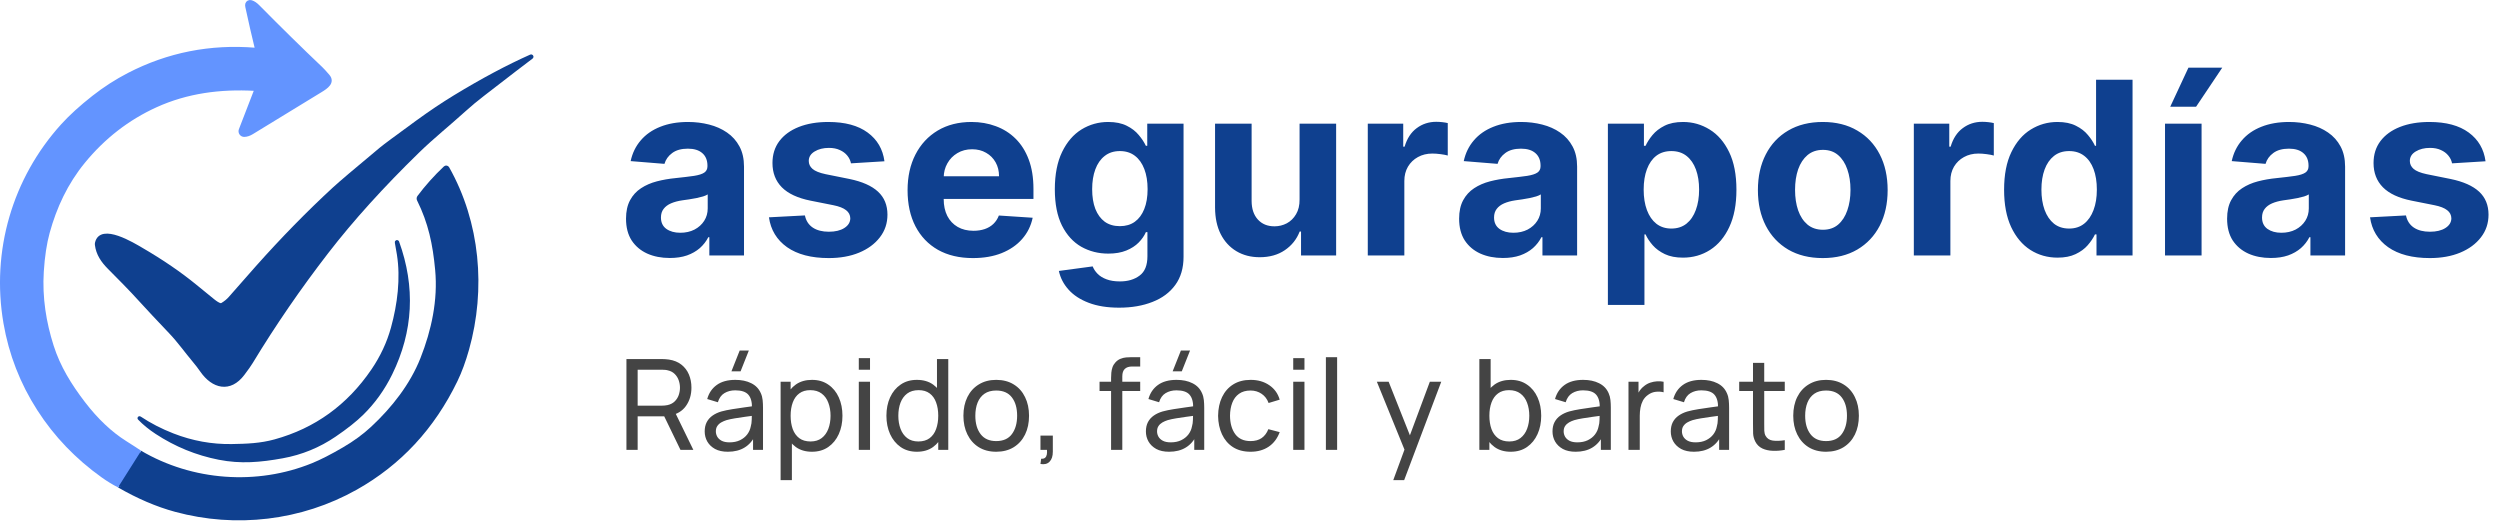 <svg width="318" height="67" viewBox="0 0 318 67" fill="none" xmlns="http://www.w3.org/2000/svg">
<g clip-path="url(#clip0_10515_1836)">
<path d="M85.196 32.816C84.127 32.816 83.173 32.63 82.337 32.259C81.5 31.881 80.838 31.324 80.35 30.589C79.87 29.847 79.63 28.923 79.63 27.817C79.63 26.885 79.801 26.103 80.143 25.47C80.484 24.837 80.95 24.328 81.54 23.942C82.129 23.556 82.799 23.265 83.548 23.069C84.305 22.872 85.098 22.734 85.927 22.654C86.903 22.552 87.688 22.457 88.285 22.37C88.882 22.276 89.315 22.137 89.584 21.955C89.853 21.773 89.988 21.504 89.988 21.148V21.082C89.988 20.391 89.77 19.856 89.333 19.478C88.904 19.099 88.292 18.91 87.499 18.91C86.663 18.91 85.997 19.096 85.502 19.467C85.007 19.831 84.68 20.289 84.52 20.842L80.219 20.493C80.437 19.474 80.867 18.594 81.507 17.851C82.147 17.102 82.973 16.527 83.985 16.127C85.003 15.719 86.182 15.515 87.521 15.515C88.453 15.515 89.344 15.625 90.195 15.843C91.054 16.061 91.814 16.4 92.477 16.858C93.146 17.317 93.674 17.906 94.059 18.626C94.445 19.339 94.638 20.194 94.638 21.191V32.499H90.228V30.174H90.097C89.828 30.698 89.468 31.16 89.017 31.561C88.565 31.953 88.023 32.263 87.39 32.488C86.757 32.707 86.026 32.816 85.196 32.816ZM86.528 29.607C87.212 29.607 87.816 29.472 88.34 29.203C88.864 28.927 89.275 28.555 89.573 28.09C89.871 27.624 90.021 27.096 90.021 26.507V24.728C89.875 24.822 89.675 24.91 89.421 24.99C89.173 25.062 88.893 25.132 88.58 25.197C88.267 25.255 87.954 25.31 87.641 25.361C87.328 25.405 87.045 25.445 86.79 25.481C86.244 25.561 85.767 25.688 85.36 25.863C84.952 26.038 84.636 26.274 84.41 26.573C84.185 26.863 84.072 27.227 84.072 27.664C84.072 28.297 84.301 28.781 84.76 29.116C85.225 29.443 85.815 29.607 86.528 29.607ZM112.502 20.515L108.245 20.777C108.172 20.413 108.016 20.085 107.776 19.794C107.536 19.496 107.219 19.259 106.826 19.085C106.441 18.903 105.978 18.812 105.44 18.812C104.72 18.812 104.112 18.965 103.617 19.27C103.122 19.569 102.875 19.969 102.875 20.471C102.875 20.871 103.035 21.209 103.355 21.486C103.675 21.763 104.225 21.985 105.003 22.152L108.038 22.763C109.668 23.098 110.883 23.636 111.683 24.378C112.484 25.121 112.884 26.096 112.884 27.304C112.884 28.402 112.56 29.367 111.913 30.196C111.272 31.026 110.392 31.674 109.271 32.139C108.158 32.598 106.874 32.827 105.418 32.827C103.199 32.827 101.431 32.365 100.113 31.441C98.804 30.509 98.036 29.243 97.81 27.642L102.384 27.402C102.522 28.079 102.857 28.595 103.388 28.952C103.919 29.301 104.599 29.476 105.429 29.476C106.244 29.476 106.899 29.32 107.394 29.006C107.896 28.686 108.15 28.275 108.158 27.773C108.15 27.351 107.972 27.006 107.623 26.736C107.274 26.46 106.735 26.248 106.008 26.103L103.104 25.525C101.467 25.197 100.248 24.63 99.448 23.822C98.654 23.014 98.258 21.985 98.258 20.733C98.258 19.656 98.549 18.728 99.131 17.95C99.72 17.171 100.546 16.571 101.609 16.149C102.678 15.727 103.93 15.515 105.363 15.515C107.481 15.515 109.147 15.963 110.363 16.858C111.585 17.753 112.298 18.972 112.502 20.515ZM123.76 32.827C122.035 32.827 120.551 32.477 119.307 31.779C118.069 31.073 117.116 30.076 116.447 28.788C115.777 27.493 115.443 25.961 115.443 24.193C115.443 22.468 115.777 20.955 116.447 19.652C117.116 18.35 118.058 17.335 119.274 16.607C120.496 15.879 121.93 15.515 123.574 15.515C124.68 15.515 125.71 15.694 126.663 16.05C127.624 16.4 128.461 16.927 129.174 17.633C129.894 18.339 130.454 19.227 130.855 20.296C131.255 21.359 131.455 22.603 131.455 24.029V25.306H117.298V22.425H127.078C127.078 21.755 126.933 21.162 126.641 20.646C126.35 20.129 125.947 19.725 125.43 19.434C124.92 19.136 124.327 18.986 123.651 18.986C122.945 18.986 122.319 19.15 121.773 19.478C121.235 19.798 120.813 20.231 120.507 20.777C120.201 21.315 120.045 21.915 120.038 22.578V25.317C120.038 26.147 120.191 26.863 120.496 27.467C120.809 28.071 121.249 28.537 121.817 28.865C122.385 29.192 123.058 29.356 123.836 29.356C124.353 29.356 124.826 29.283 125.255 29.138C125.684 28.992 126.052 28.773 126.358 28.483C126.663 28.191 126.896 27.835 127.056 27.413L131.357 27.697C131.138 28.73 130.691 29.632 130.014 30.404C129.345 31.168 128.479 31.764 127.416 32.194C126.361 32.616 125.142 32.827 123.76 32.827ZM142.35 39.136C140.844 39.136 139.552 38.928 138.475 38.513C137.405 38.106 136.554 37.549 135.921 36.843C135.288 36.138 134.877 35.345 134.688 34.464L138.988 33.886C139.119 34.22 139.326 34.533 139.61 34.824C139.894 35.115 140.269 35.348 140.735 35.523C141.207 35.705 141.782 35.796 142.459 35.796C143.471 35.796 144.304 35.548 144.959 35.053C145.621 34.566 145.952 33.747 145.952 32.598V29.53H145.755C145.552 29.996 145.246 30.436 144.839 30.851C144.431 31.266 143.907 31.604 143.267 31.866C142.626 32.128 141.862 32.259 140.974 32.259C139.716 32.259 138.57 31.968 137.536 31.386C136.51 30.797 135.692 29.898 135.081 28.69C134.477 27.475 134.174 25.939 134.174 24.084C134.174 22.185 134.484 20.598 135.102 19.325C135.721 18.051 136.543 17.098 137.569 16.465C138.603 15.832 139.734 15.515 140.964 15.515C141.902 15.515 142.688 15.676 143.321 15.996C143.954 16.309 144.464 16.702 144.85 17.175C145.243 17.64 145.544 18.099 145.755 18.55H145.93V15.734H150.547V32.663C150.547 34.089 150.198 35.283 149.499 36.243C148.801 37.204 147.833 37.924 146.596 38.404C145.366 38.892 143.951 39.136 142.35 39.136ZM142.448 28.767C143.198 28.767 143.831 28.581 144.347 28.21C144.871 27.831 145.271 27.293 145.548 26.594C145.832 25.889 145.974 25.044 145.974 24.062C145.974 23.08 145.835 22.228 145.559 21.508C145.282 20.78 144.882 20.216 144.358 19.816C143.834 19.416 143.198 19.216 142.448 19.216C141.684 19.216 141.04 19.423 140.516 19.838C139.992 20.245 139.596 20.813 139.326 21.541C139.057 22.268 138.923 23.109 138.923 24.062C138.923 25.03 139.057 25.867 139.326 26.573C139.603 27.271 139.999 27.813 140.516 28.199C141.04 28.577 141.684 28.767 142.448 28.767ZM165.306 25.361V15.734H169.956V32.499H165.491V29.454H165.317C164.938 30.436 164.309 31.226 163.429 31.823C162.555 32.419 161.489 32.718 160.23 32.718C159.11 32.718 158.124 32.463 157.272 31.953C156.421 31.444 155.755 30.72 155.275 29.781C154.802 28.843 154.562 27.719 154.555 26.409V15.734H159.205V25.579C159.212 26.569 159.477 27.351 160.001 27.926C160.525 28.501 161.227 28.788 162.108 28.788C162.668 28.788 163.192 28.661 163.68 28.406C164.167 28.144 164.56 27.759 164.858 27.249C165.164 26.74 165.313 26.11 165.306 25.361ZM173.982 32.499V15.734H178.49V18.659H178.665C178.971 17.619 179.484 16.833 180.204 16.301C180.924 15.763 181.754 15.494 182.693 15.494C182.926 15.494 183.177 15.508 183.446 15.537C183.715 15.566 183.952 15.607 184.155 15.657V19.783C183.937 19.718 183.635 19.66 183.249 19.609C182.864 19.558 182.511 19.532 182.191 19.532C181.506 19.532 180.895 19.681 180.357 19.98C179.826 20.271 179.404 20.678 179.091 21.202C178.785 21.726 178.632 22.33 178.632 23.014V32.499H173.982ZM191.167 32.816C190.097 32.816 189.144 32.63 188.307 32.259C187.471 31.881 186.808 31.324 186.321 30.589C185.841 29.847 185.6 28.923 185.6 27.817C185.6 26.885 185.772 26.103 186.114 25.47C186.456 24.837 186.921 24.328 187.511 23.942C188.1 23.556 188.769 23.265 189.519 23.069C190.276 22.872 191.069 22.734 191.898 22.654C192.874 22.552 193.659 22.457 194.256 22.37C194.853 22.276 195.286 22.137 195.555 21.955C195.824 21.773 195.959 21.504 195.959 21.148V21.082C195.959 20.391 195.741 19.856 195.304 19.478C194.875 19.099 194.263 18.91 193.47 18.91C192.633 18.91 191.968 19.096 191.473 19.467C190.978 19.831 190.65 20.289 190.49 20.842L186.19 20.493C186.408 19.474 186.838 18.594 187.478 17.851C188.118 17.102 188.944 16.527 189.956 16.127C190.974 15.719 192.153 15.515 193.492 15.515C194.423 15.515 195.315 15.625 196.166 15.843C197.025 16.061 197.785 16.4 198.447 16.858C199.117 17.317 199.644 17.906 200.03 18.626C200.416 19.339 200.609 20.194 200.609 21.191V32.499H196.199V30.174H196.068C195.799 30.698 195.439 31.16 194.987 31.561C194.536 31.953 193.994 32.263 193.361 32.488C192.728 32.707 191.997 32.816 191.167 32.816ZM192.499 29.607C193.183 29.607 193.787 29.472 194.311 29.203C194.835 28.927 195.246 28.555 195.544 28.09C195.843 27.624 195.992 27.096 195.992 26.507V24.728C195.846 24.822 195.646 24.91 195.391 24.99C195.144 25.062 194.864 25.132 194.551 25.197C194.238 25.255 193.925 25.31 193.612 25.361C193.299 25.405 193.015 25.445 192.761 25.481C192.215 25.561 191.738 25.688 191.331 25.863C190.923 26.038 190.607 26.274 190.381 26.573C190.156 26.863 190.043 27.227 190.043 27.664C190.043 28.297 190.272 28.781 190.731 29.116C191.196 29.443 191.786 29.607 192.499 29.607ZM204.523 38.786V15.734H209.108V18.55H209.315C209.519 18.099 209.814 17.64 210.199 17.175C210.592 16.702 211.102 16.309 211.727 15.996C212.361 15.676 213.146 15.515 214.085 15.515C215.308 15.515 216.435 15.836 217.469 16.476C218.502 17.109 219.328 18.066 219.947 19.347C220.565 20.62 220.874 22.217 220.874 24.138C220.874 26.009 220.572 27.588 219.968 28.875C219.372 30.156 218.557 31.128 217.523 31.79C216.497 32.445 215.347 32.772 214.074 32.772C213.172 32.772 212.404 32.623 211.771 32.325C211.145 32.026 210.632 31.652 210.232 31.2C209.832 30.742 209.526 30.28 209.315 29.814H209.173V38.786H204.523ZM209.075 24.117C209.075 25.113 209.213 25.983 209.49 26.725C209.766 27.467 210.167 28.046 210.69 28.461C211.214 28.868 211.851 29.072 212.6 29.072C213.357 29.072 213.998 28.865 214.522 28.45C215.046 28.028 215.442 27.446 215.711 26.703C215.988 25.954 216.126 25.092 216.126 24.117C216.126 23.149 215.992 22.297 215.722 21.562C215.453 20.828 215.057 20.253 214.533 19.838C214.009 19.423 213.365 19.216 212.6 19.216C211.844 19.216 211.204 19.416 210.679 19.816C210.163 20.216 209.766 20.784 209.49 21.519C209.213 22.254 209.075 23.12 209.075 24.117ZM231.856 32.827C230.161 32.827 228.695 32.466 227.458 31.746C226.228 31.018 225.278 30.007 224.609 28.712C223.939 27.409 223.605 25.899 223.605 24.182C223.605 22.45 223.939 20.937 224.609 19.641C225.278 18.339 226.228 17.327 227.458 16.607C228.695 15.879 230.161 15.515 231.856 15.515C233.552 15.515 235.015 15.879 236.244 16.607C237.481 17.327 238.434 18.339 239.104 19.641C239.774 20.937 240.108 22.45 240.108 24.182C240.108 25.899 239.774 27.409 239.104 28.712C238.434 30.007 237.481 31.018 236.244 31.746C235.015 32.466 233.552 32.827 231.856 32.827ZM231.878 29.225C232.65 29.225 233.294 29.006 233.81 28.57C234.327 28.126 234.716 27.522 234.978 26.758C235.247 25.994 235.382 25.124 235.382 24.149C235.382 23.174 235.247 22.305 234.978 21.541C234.716 20.777 234.327 20.173 233.81 19.729C233.294 19.285 232.65 19.063 231.878 19.063C231.1 19.063 230.445 19.285 229.914 19.729C229.39 20.173 228.993 20.777 228.724 21.541C228.462 22.305 228.331 23.174 228.331 24.149C228.331 25.124 228.462 25.994 228.724 26.758C228.993 27.522 229.39 28.126 229.914 28.57C230.445 29.006 231.1 29.225 231.878 29.225ZM243.439 32.499V15.734H247.947V18.659H248.122C248.427 17.619 248.94 16.833 249.661 16.301C250.381 15.763 251.211 15.494 252.149 15.494C252.382 15.494 252.633 15.508 252.902 15.537C253.172 15.566 253.408 15.607 253.612 15.657V19.783C253.393 19.718 253.092 19.66 252.706 19.609C252.32 19.558 251.967 19.532 251.647 19.532C250.963 19.532 250.352 19.681 249.814 19.98C249.282 20.271 248.86 20.678 248.547 21.202C248.242 21.726 248.089 22.33 248.089 23.014V32.499H243.439ZM261.72 32.772C260.448 32.772 259.294 32.445 258.261 31.79C257.235 31.128 256.42 30.156 255.816 28.875C255.219 27.588 254.921 26.009 254.921 24.138C254.921 22.217 255.23 20.62 255.848 19.347C256.467 18.066 257.289 17.109 258.315 16.476C259.349 15.836 260.479 15.515 261.71 15.515C262.649 15.515 263.43 15.676 264.057 15.996C264.69 16.309 265.2 16.702 265.585 17.175C265.978 17.64 266.277 18.099 266.48 18.55H266.62V10.145H271.26V32.499H266.675V29.814H266.48C266.261 30.28 265.952 30.742 265.551 31.2C265.158 31.652 264.645 32.026 264.013 32.325C263.388 32.623 262.623 32.772 261.72 32.772ZM263.193 29.072C263.943 29.072 264.578 28.868 265.093 28.461C265.619 28.046 266.017 27.467 266.295 26.725C266.579 25.983 266.719 25.113 266.719 24.117C266.719 23.12 266.581 22.254 266.306 21.519C266.03 20.784 265.629 20.216 265.103 19.816C264.58 19.416 263.943 19.216 263.193 19.216C262.431 19.216 261.785 19.423 261.262 19.838C260.739 20.253 260.341 20.828 260.073 21.562C259.803 22.297 259.669 23.149 259.669 24.117C259.669 25.092 259.803 25.954 260.073 26.703C260.349 27.446 260.744 28.028 261.262 28.45C261.785 28.865 262.431 29.072 263.193 29.072ZM275.39 32.499V15.734H280.04V32.499H275.39ZM276.056 13.573L278.37 8.606H282.671L279.343 13.573H276.056ZM288.854 32.816C287.785 32.816 286.83 32.63 285.994 32.259C285.157 31.881 284.496 31.324 284.006 30.589C283.527 29.847 283.288 28.923 283.288 27.817C283.288 26.885 283.457 26.103 283.801 25.47C284.142 24.837 284.607 24.328 285.198 23.942C285.786 23.556 286.455 23.265 287.205 23.069C287.962 22.872 288.756 22.734 289.586 22.654C290.559 22.552 291.345 22.457 291.943 22.37C292.539 22.276 292.971 22.137 293.242 21.955C293.51 21.773 293.645 21.504 293.645 21.148V21.082C293.645 20.391 293.427 19.856 292.989 19.478C292.56 19.099 291.951 18.91 291.157 18.91C290.319 18.91 289.653 19.096 289.159 19.467C288.664 19.831 288.337 20.289 288.178 20.842L283.876 20.493C284.095 19.474 284.524 18.594 285.164 17.851C285.804 17.102 286.629 16.527 287.642 16.127C288.662 15.719 289.841 15.515 291.178 15.515C292.11 15.515 293.002 15.625 293.853 15.843C294.712 16.061 295.472 16.4 296.133 16.858C296.804 17.317 297.33 17.906 297.718 18.626C298.103 19.339 298.296 20.194 298.296 21.191V32.499H293.885V30.174H293.755C293.486 30.698 293.125 31.16 292.675 31.561C292.222 31.953 291.68 32.263 291.048 32.488C290.413 32.707 289.682 32.816 288.854 32.816ZM290.184 29.607C290.869 29.607 291.472 29.472 291.998 29.203C292.521 28.927 292.932 28.555 293.231 28.09C293.528 27.624 293.679 27.096 293.679 26.507V24.728C293.533 24.822 293.333 24.91 293.078 24.99C292.831 25.062 292.55 25.132 292.237 25.197C291.925 25.255 291.61 25.31 291.298 25.361C290.986 25.405 290.702 25.445 290.447 25.481C289.901 25.561 289.424 25.688 289.018 25.863C288.61 26.038 288.292 26.274 288.068 26.573C287.842 26.863 287.73 27.227 287.73 27.664C287.73 28.297 287.959 28.781 288.417 29.116C288.883 29.443 289.471 29.607 290.184 29.607ZM316.16 20.515L311.903 20.777C311.83 20.413 311.674 20.085 311.432 19.794C311.192 19.496 310.878 19.259 310.485 19.085C310.097 18.903 309.636 18.812 309.098 18.812C308.377 18.812 307.77 18.965 307.273 19.27C306.779 19.569 306.532 19.969 306.532 20.471C306.532 20.871 306.693 21.209 307.013 21.486C307.333 21.763 307.882 21.985 308.66 22.152L311.695 22.763C313.324 23.098 314.539 23.636 315.341 24.378C316.142 25.121 316.54 26.096 316.54 27.304C316.54 28.402 316.217 29.367 315.57 30.196C314.929 31.026 314.05 31.674 312.928 32.139C311.814 32.598 310.531 32.827 309.074 32.827C306.857 32.827 305.087 32.365 303.771 31.441C302.462 30.509 301.694 29.243 301.468 27.642L306.04 27.402C306.18 28.079 306.514 28.595 307.044 28.952C307.575 29.301 308.257 29.476 309.087 29.476C309.902 29.476 310.558 29.32 311.052 29.006C311.554 28.686 311.807 28.275 311.814 27.773C311.807 27.351 311.63 27.006 311.281 26.736C310.932 26.46 310.394 26.248 309.665 26.103L306.761 25.525C305.124 25.197 303.906 24.63 303.105 23.822C302.311 23.014 301.915 21.985 301.915 20.733C301.915 19.656 302.207 18.728 302.79 17.95C303.378 17.171 304.203 16.571 305.267 16.149C306.337 15.727 307.588 15.515 309.022 15.515C311.138 15.515 312.806 15.963 314.021 16.858C315.242 17.753 315.955 18.972 316.16 20.515Z" fill="#0F408F"/>
<path d="M79.683 57.221V45.673H84.246C84.358 45.673 84.492 45.678 84.647 45.689C84.802 45.694 84.951 45.71 85.096 45.737C85.722 45.833 86.245 46.047 86.668 46.378C87.096 46.71 87.416 47.13 87.63 47.638C87.844 48.14 87.951 48.699 87.951 49.314C87.951 50.206 87.719 50.982 87.253 51.639C86.788 52.291 86.106 52.701 85.208 52.866L84.663 52.955H81.11V57.221H79.683ZM86.555 57.221L84.278 52.522L85.689 52.089L88.192 57.221H86.555ZM81.11 51.599H84.198C84.299 51.599 84.414 51.594 84.543 51.583C84.676 51.572 84.802 51.554 84.919 51.527C85.288 51.442 85.588 51.286 85.818 51.062C86.053 50.832 86.224 50.565 86.331 50.26C86.438 49.95 86.492 49.634 86.492 49.314C86.492 48.993 86.438 48.68 86.331 48.375C86.224 48.065 86.053 47.795 85.818 47.565C85.588 47.335 85.288 47.18 84.919 47.1C84.802 47.068 84.676 47.049 84.543 47.044C84.414 47.033 84.299 47.028 84.198 47.028H81.11V51.599ZM94.2 47.236H93.038L94.088 44.59H95.251L94.2 47.236ZM92.58 57.462C91.933 57.462 91.391 57.344 90.952 57.109C90.519 56.868 90.19 56.553 89.966 56.162C89.747 55.772 89.637 55.344 89.637 54.879C89.637 54.425 89.723 54.032 89.894 53.7C90.07 53.364 90.316 53.085 90.632 52.866C90.947 52.642 91.324 52.465 91.763 52.337C92.174 52.225 92.634 52.129 93.142 52.048C93.655 51.963 94.174 51.885 94.698 51.816C95.222 51.746 95.711 51.679 96.165 51.615L95.652 51.912C95.668 51.142 95.513 50.573 95.187 50.204C94.866 49.835 94.31 49.65 93.519 49.65C92.995 49.65 92.535 49.771 92.139 50.011C91.749 50.247 91.474 50.632 91.313 51.166L89.958 50.757C90.166 49.998 90.57 49.402 91.169 48.969C91.768 48.536 92.556 48.319 93.535 48.319C94.321 48.319 94.994 48.461 95.556 48.744C96.123 49.022 96.529 49.445 96.775 50.011C96.898 50.279 96.975 50.57 97.007 50.886C97.039 51.196 97.055 51.522 97.055 51.864V57.221H95.788V55.144L96.085 55.336C95.759 56.037 95.302 56.566 94.714 56.924C94.131 57.283 93.42 57.462 92.58 57.462ZM92.797 56.267C93.31 56.267 93.754 56.176 94.128 55.994C94.508 55.807 94.813 55.564 95.042 55.264C95.272 54.96 95.422 54.628 95.492 54.27C95.572 54.002 95.615 53.706 95.62 53.38C95.63 53.048 95.636 52.794 95.636 52.618L96.133 52.834C95.668 52.898 95.211 52.96 94.762 53.019C94.313 53.078 93.888 53.142 93.487 53.211C93.086 53.275 92.725 53.353 92.404 53.444C92.169 53.519 91.947 53.615 91.738 53.732C91.535 53.85 91.37 54.002 91.241 54.19C91.118 54.371 91.057 54.599 91.057 54.871C91.057 55.107 91.115 55.331 91.233 55.545C91.356 55.759 91.543 55.933 91.794 56.066C92.051 56.2 92.385 56.267 92.797 56.267ZM103.279 57.462C102.466 57.462 101.782 57.261 101.226 56.86C100.67 56.454 100.247 55.906 99.959 55.216C99.675 54.521 99.534 53.743 99.534 52.883C99.534 52.011 99.675 51.23 99.959 50.541C100.247 49.851 100.67 49.308 101.226 48.913C101.787 48.517 102.474 48.319 103.287 48.319C104.089 48.319 104.779 48.52 105.356 48.921C105.939 49.316 106.385 49.859 106.695 50.549C107.005 51.238 107.16 52.016 107.16 52.883C107.16 53.748 107.005 54.526 106.695 55.216C106.385 55.906 105.939 56.454 105.356 56.86C104.779 57.261 104.086 57.462 103.279 57.462ZM99.293 61.071V48.56H100.568V54.935H100.728V61.071H99.293ZM103.102 56.155C103.674 56.155 104.148 56.01 104.522 55.721C104.896 55.433 105.177 55.042 105.364 54.55C105.551 54.053 105.645 53.497 105.645 52.883C105.645 52.273 105.551 51.722 105.364 51.23C105.182 50.738 104.899 50.348 104.514 50.059C104.134 49.771 103.651 49.627 103.062 49.627C102.501 49.627 102.036 49.765 101.667 50.043C101.298 50.316 101.022 50.698 100.841 51.19C100.659 51.677 100.568 52.241 100.568 52.883C100.568 53.513 100.656 54.077 100.833 54.575C101.015 55.067 101.293 55.454 101.667 55.737C102.041 56.015 102.52 56.155 103.102 56.155ZM109.239 47.028V45.552H110.667V47.028H109.239ZM109.239 57.221V48.56H110.667V57.221H109.239ZM116.634 57.462C115.827 57.462 115.134 57.261 114.557 56.86C113.979 56.454 113.533 55.906 113.218 55.216C112.907 54.526 112.752 53.748 112.752 52.883C112.752 52.016 112.907 51.238 113.218 50.549C113.533 49.859 113.979 49.316 114.557 48.921C115.134 48.52 115.824 48.319 116.626 48.319C117.444 48.319 118.131 48.517 118.687 48.913C119.243 49.308 119.663 49.851 119.946 50.541C120.235 51.23 120.379 52.011 120.379 52.883C120.379 53.743 120.235 54.521 119.946 55.216C119.663 55.906 119.243 56.454 118.687 56.86C118.131 57.261 117.447 57.462 116.634 57.462ZM116.81 56.155C117.393 56.155 117.872 56.015 118.246 55.737C118.62 55.454 118.896 55.067 119.072 54.575C119.254 54.077 119.345 53.513 119.345 52.883C119.345 52.241 119.254 51.677 119.072 51.19C118.896 50.698 118.623 50.316 118.254 50.043C117.885 49.765 117.417 49.627 116.85 49.627C116.262 49.627 115.776 49.771 115.391 50.059C115.011 50.348 114.728 50.738 114.541 51.23C114.359 51.722 114.268 52.273 114.268 52.883C114.268 53.497 114.362 54.053 114.549 54.55C114.736 55.042 115.017 55.433 115.391 55.721C115.77 56.01 116.244 56.155 116.81 56.155ZM119.345 57.221V50.845H119.184V45.673H120.62V57.221H119.345ZM126.716 57.462C125.855 57.462 125.112 57.267 124.487 56.876C123.866 56.486 123.388 55.946 123.051 55.256C122.714 54.567 122.546 53.775 122.546 52.883C122.546 51.974 122.717 51.177 123.059 50.492C123.401 49.808 123.885 49.276 124.511 48.897C125.136 48.512 125.871 48.319 126.716 48.319C127.582 48.319 128.328 48.514 128.954 48.905C129.579 49.289 130.058 49.827 130.389 50.517C130.726 51.201 130.894 51.99 130.894 52.883C130.894 53.786 130.726 54.583 130.389 55.272C130.052 55.957 129.571 56.494 128.946 56.884C128.32 57.269 127.577 57.462 126.716 57.462ZM126.716 56.106C127.614 56.106 128.283 55.807 128.721 55.208C129.159 54.609 129.379 53.834 129.379 52.883C129.379 51.904 129.157 51.126 128.713 50.549C128.269 49.966 127.604 49.674 126.716 49.674C126.112 49.674 125.615 49.811 125.225 50.083C124.834 50.356 124.543 50.733 124.35 51.214C124.158 51.696 124.062 52.251 124.062 52.883C124.062 53.855 124.286 54.636 124.735 55.224C125.184 55.812 125.845 56.106 126.716 56.106ZM132.347 59.018L132.435 58.352C132.66 58.368 132.828 58.325 132.94 58.224C133.053 58.122 133.125 57.983 133.157 57.806C133.189 57.63 133.194 57.435 133.173 57.221H132.347V55.408H133.919V57.462C133.919 58.023 133.78 58.445 133.502 58.729C133.229 59.012 132.844 59.108 132.347 59.018ZM141.329 57.221V48.086C141.329 47.862 141.34 47.635 141.361 47.405C141.383 47.17 141.431 46.943 141.506 46.723C141.581 46.498 141.704 46.293 141.875 46.106C142.073 45.886 142.289 45.731 142.524 45.641C142.76 45.544 142.997 45.486 143.238 45.464C143.484 45.443 143.716 45.432 143.936 45.432H145.034V46.619H144.016C143.594 46.619 143.278 46.723 143.069 46.932C142.861 47.135 142.757 47.445 142.757 47.862V57.221H141.329ZM139.862 49.739V48.56H145.034V49.739H139.862ZM150.322 47.236H149.159L150.21 44.59H151.373L150.322 47.236ZM148.702 57.462C148.055 57.462 147.512 57.344 147.074 57.109C146.641 56.868 146.312 56.553 146.088 56.162C145.868 55.772 145.759 55.344 145.759 54.879C145.759 54.425 145.844 54.032 146.015 53.7C146.192 53.364 146.438 53.085 146.753 52.866C147.069 52.642 147.446 52.465 147.884 52.337C148.296 52.225 148.756 52.129 149.263 52.048C149.777 51.963 150.295 51.885 150.819 51.816C151.343 51.746 151.832 51.679 152.287 51.615L151.774 51.912C151.79 51.142 151.635 50.573 151.308 50.204C150.988 49.835 150.432 49.65 149.64 49.65C149.116 49.65 148.657 49.771 148.261 50.011C147.871 50.247 147.595 50.632 147.435 51.166L146.08 50.757C146.288 49.998 146.692 49.402 147.29 48.969C147.889 48.536 148.678 48.319 149.656 48.319C150.442 48.319 151.116 48.461 151.677 48.744C152.244 49.022 152.65 49.445 152.896 50.011C153.019 50.279 153.097 50.57 153.129 50.886C153.161 51.196 153.177 51.522 153.177 51.864V57.221H151.91V55.144L152.207 55.336C151.881 56.037 151.423 56.566 150.835 56.924C150.253 57.283 149.541 57.462 148.702 57.462ZM148.919 56.267C149.432 56.267 149.876 56.176 150.25 55.994C150.629 55.807 150.934 55.564 151.164 55.264C151.394 54.96 151.544 54.628 151.613 54.27C151.693 54.002 151.736 53.706 151.742 53.38C151.752 53.048 151.758 52.794 151.758 52.618L152.255 52.834C151.79 52.898 151.333 52.96 150.883 53.019C150.434 53.078 150.009 53.142 149.608 53.211C149.207 53.275 148.846 53.353 148.525 53.444C148.29 53.519 148.068 53.615 147.86 53.732C147.657 53.85 147.491 54.002 147.363 54.19C147.24 54.371 147.178 54.599 147.178 54.871C147.178 55.107 147.237 55.331 147.355 55.545C147.478 55.759 147.665 55.933 147.916 56.066C148.173 56.2 148.507 56.267 148.919 56.267ZM159.072 57.462C158.195 57.462 157.449 57.267 156.834 56.876C156.225 56.481 155.759 55.938 155.439 55.248C155.118 54.559 154.952 53.773 154.941 52.891C154.952 51.987 155.12 51.193 155.447 50.509C155.778 49.819 156.251 49.281 156.866 48.897C157.481 48.512 158.222 48.319 159.088 48.319C160.002 48.319 160.788 48.544 161.446 48.993C162.108 49.442 162.552 50.057 162.777 50.837L161.365 51.262C161.184 50.76 160.887 50.369 160.475 50.092C160.069 49.814 159.601 49.674 159.072 49.674C158.478 49.674 157.989 49.814 157.604 50.092C157.219 50.364 156.933 50.744 156.746 51.23C156.559 51.711 156.462 52.265 156.457 52.891C156.468 53.853 156.69 54.631 157.123 55.224C157.561 55.812 158.211 56.106 159.072 56.106C159.638 56.106 160.109 55.978 160.483 55.721C160.857 55.459 161.141 55.082 161.333 54.591L162.777 54.967C162.477 55.775 162.009 56.392 161.373 56.82C160.737 57.248 159.97 57.462 159.072 57.462ZM164.499 47.028V45.552H165.927V47.028H164.499ZM164.499 57.221V48.56H165.927V57.221H164.499ZM168.654 57.221V45.432H170.082V57.221H168.654ZM177.223 61.071L178.899 56.515L178.923 57.863L175.138 48.56H176.637L179.605 56.042H179.091L181.874 48.56H183.326L178.61 61.071H177.223ZM192.16 57.462C191.347 57.462 190.663 57.261 190.107 56.86C189.551 56.454 189.128 55.906 188.84 55.216C188.557 54.521 188.415 53.743 188.415 52.883C188.415 52.011 188.557 51.23 188.84 50.541C189.128 49.851 189.551 49.308 190.107 48.913C190.668 48.517 191.355 48.319 192.168 48.319C192.97 48.319 193.66 48.52 194.237 48.921C194.82 49.316 195.266 49.859 195.576 50.549C195.887 51.238 196.041 52.016 196.041 52.883C196.041 53.748 195.887 54.526 195.576 55.216C195.266 55.906 194.82 56.454 194.237 56.86C193.66 57.261 192.967 57.462 192.16 57.462ZM188.174 57.221V45.673H189.61V50.845H189.449V57.221H188.174ZM191.983 56.155C192.556 56.155 193.029 56.01 193.403 55.721C193.777 55.433 194.058 55.042 194.245 54.55C194.432 54.053 194.526 53.497 194.526 52.883C194.526 52.273 194.432 51.722 194.245 51.23C194.063 50.738 193.78 50.348 193.395 50.059C193.016 49.771 192.532 49.627 191.943 49.627C191.382 49.627 190.917 49.765 190.548 50.043C190.179 50.316 189.904 50.698 189.722 51.19C189.54 51.677 189.449 52.241 189.449 52.883C189.449 53.513 189.538 54.077 189.714 54.575C189.896 55.067 190.174 55.454 190.548 55.737C190.922 56.015 191.401 56.155 191.983 56.155ZM200.422 57.462C199.775 57.462 199.233 57.344 198.794 57.109C198.361 56.868 198.032 56.553 197.808 56.162C197.589 55.772 197.479 55.344 197.479 54.879C197.479 54.425 197.564 54.032 197.736 53.7C197.912 53.364 198.158 53.085 198.473 52.866C198.789 52.642 199.166 52.465 199.604 52.337C200.016 52.225 200.476 52.129 200.983 52.048C201.497 51.963 202.015 51.885 202.539 51.816C203.063 51.746 203.552 51.679 204.007 51.615L203.494 51.912C203.51 51.142 203.355 50.573 203.029 50.204C202.708 49.835 202.152 49.65 201.361 49.65C200.836 49.65 200.377 49.771 199.981 50.011C199.591 50.247 199.315 50.632 199.155 51.166L197.8 50.757C198.008 49.998 198.412 49.402 199.011 48.969C199.609 48.536 200.398 48.319 201.376 48.319C202.162 48.319 202.836 48.461 203.397 48.744C203.964 49.022 204.371 49.445 204.617 50.011C204.739 50.279 204.817 50.57 204.849 50.886C204.881 51.196 204.897 51.522 204.897 51.864V57.221H203.63V55.144L203.927 55.336C203.601 56.037 203.144 56.566 202.556 56.924C201.973 57.283 201.262 57.462 200.422 57.462ZM200.639 56.267C201.152 56.267 201.596 56.176 201.97 55.994C202.35 55.807 202.654 55.564 202.884 55.264C203.114 54.96 203.264 54.628 203.333 54.27C203.414 54.002 203.456 53.706 203.462 53.38C203.472 53.048 203.478 52.794 203.478 52.618L203.975 52.834C203.51 52.898 203.053 52.96 202.603 53.019C202.155 53.078 201.729 53.142 201.328 53.211C200.927 53.275 200.567 53.353 200.246 53.444C200.01 53.519 199.789 53.615 199.58 53.732C199.377 53.85 199.211 54.002 199.083 54.19C198.96 54.371 198.898 54.599 198.898 54.871C198.898 55.107 198.957 55.331 199.075 55.545C199.198 55.759 199.385 55.933 199.636 56.066C199.893 56.2 200.227 56.267 200.639 56.267ZM207.143 57.221V48.56H208.418V50.653L208.209 50.38C208.311 50.113 208.442 49.867 208.602 49.642C208.768 49.418 208.952 49.233 209.156 49.089C209.38 48.907 209.634 48.768 209.918 48.672C210.201 48.576 210.49 48.52 210.784 48.504C211.078 48.482 211.353 48.501 211.61 48.56V49.899C211.31 49.819 210.981 49.797 210.623 49.835C210.265 49.872 209.934 50.003 209.629 50.228C209.351 50.426 209.134 50.666 208.979 50.95C208.83 51.233 208.725 51.541 208.666 51.872C208.608 52.198 208.578 52.532 208.578 52.874V57.221H207.143ZM215.467 57.462C214.82 57.462 214.277 57.344 213.839 57.109C213.406 56.868 213.077 56.553 212.852 56.162C212.633 55.772 212.524 55.344 212.524 54.879C212.524 54.425 212.609 54.032 212.78 53.7C212.957 53.364 213.203 53.085 213.518 52.866C213.833 52.642 214.21 52.465 214.649 52.337C215.06 52.225 215.52 52.129 216.028 52.048C216.541 51.963 217.06 51.885 217.584 51.816C218.108 51.746 218.597 51.679 219.052 51.615L218.538 51.912C218.554 51.142 218.399 50.573 218.073 50.204C217.752 49.835 217.196 49.65 216.405 49.65C215.881 49.65 215.421 49.771 215.026 50.011C214.635 50.247 214.36 50.632 214.2 51.166L212.844 50.757C213.053 49.998 213.457 49.402 214.055 48.969C214.654 48.536 215.443 48.319 216.421 48.319C217.207 48.319 217.881 48.461 218.442 48.744C219.009 49.022 219.415 49.445 219.661 50.011C219.784 50.279 219.862 50.57 219.894 50.886C219.926 51.196 219.942 51.522 219.942 51.864V57.221H218.675V55.144L218.971 55.336C218.645 56.037 218.188 56.566 217.6 56.924C217.017 57.283 216.306 57.462 215.467 57.462ZM215.683 56.267C216.196 56.267 216.64 56.176 217.015 55.994C217.394 55.807 217.699 55.564 217.929 55.264C218.159 54.96 218.309 54.628 218.378 54.27C218.458 54.002 218.501 53.706 218.506 53.38C218.517 53.048 218.522 52.794 218.522 52.618L219.019 52.834C218.554 52.898 218.097 52.96 217.648 53.019C217.199 53.078 216.774 53.142 216.373 53.211C215.972 53.275 215.611 53.353 215.29 53.444C215.055 53.519 214.833 53.615 214.625 53.732C214.421 53.85 214.256 54.002 214.127 54.19C214.005 54.371 213.943 54.599 213.943 54.871C213.943 55.107 214.002 55.331 214.119 55.545C214.242 55.759 214.43 55.933 214.681 56.066C214.937 56.2 215.272 56.267 215.683 56.267ZM227.023 57.221C226.51 57.323 226.002 57.363 225.499 57.342C225.002 57.325 224.558 57.227 224.168 57.045C223.778 56.858 223.481 56.569 223.278 56.178C223.107 55.836 223.013 55.492 222.997 55.144C222.987 54.791 222.981 54.393 222.981 53.949V46.154H224.409V53.885C224.409 54.238 224.411 54.54 224.417 54.791C224.428 55.042 224.484 55.259 224.585 55.441C224.778 55.783 225.083 55.983 225.499 56.042C225.922 56.101 226.43 56.085 227.023 55.994V57.221ZM221.225 49.739V48.56H227.023V49.739H221.225ZM232.271 57.462C231.41 57.462 230.667 57.267 230.041 56.876C229.421 56.486 228.943 55.946 228.606 55.256C228.269 54.567 228.101 53.775 228.101 52.883C228.101 51.974 228.272 51.177 228.614 50.492C228.956 49.808 229.44 49.276 230.066 48.897C230.691 48.512 231.426 48.319 232.271 48.319C233.137 48.319 233.883 48.514 234.509 48.905C235.134 49.289 235.612 49.827 235.944 50.517C236.281 51.201 236.449 51.99 236.449 52.883C236.449 53.786 236.281 54.583 235.944 55.272C235.607 55.957 235.126 56.494 234.5 56.884C233.875 57.269 233.132 57.462 232.271 57.462ZM232.271 56.106C233.169 56.106 233.837 55.807 234.276 55.208C234.714 54.609 234.934 53.834 234.934 52.883C234.934 51.904 234.712 51.126 234.268 50.549C233.824 49.966 233.158 49.674 232.271 49.674C231.667 49.674 231.17 49.811 230.779 50.083C230.389 50.356 230.098 50.733 229.905 51.214C229.713 51.696 229.617 52.251 229.617 52.883C229.617 53.855 229.841 54.636 230.29 55.224C230.739 55.812 231.4 56.106 232.271 56.106Z" fill="#444444"/>
<path d="M15.133 61.802C17.572 63.214 19.973 64.241 22.337 64.883C30.008 66.965 38.275 66.012 45.258 62.091C50.828 58.963 55.07 54.392 57.981 48.377C58.529 47.243 59.015 45.92 59.44 44.41C61.585 36.77 60.851 28.332 56.925 21.382C56.91 21.357 56.891 21.335 56.866 21.319C56.842 21.302 56.815 21.292 56.786 21.288C56.757 21.283 56.728 21.286 56.7 21.294C56.672 21.303 56.646 21.318 56.625 21.338C55.392 22.499 54.28 23.741 53.288 25.065C53.254 25.111 53.232 25.167 53.227 25.224C53.222 25.282 53.233 25.341 53.258 25.393C54.711 28.328 55.274 31.013 55.584 34.333C55.944 38.187 55.11 42.059 53.7 45.629C52.367 49.001 50.005 52.003 47.361 54.459C46.321 55.425 45.117 56.305 43.752 57.101C42.187 58.016 40.856 58.694 39.76 59.138C32.68 62.01 24.418 61.403 17.832 57.533" stroke="#0F408F" stroke-width="0.462"/>
<path d="M17.832 57.533C17.521 57.316 16.884 56.903 15.921 56.295C14.035 55.105 12.265 53.43 10.612 51.271C8.887 49.015 7.455 46.715 6.596 44.011C5.652 41.041 5.13 37.882 5.34 34.544C5.462 32.602 5.715 30.935 6.1 29.542C6.987 26.33 8.391 23.28 10.607 20.574C13.175 17.439 16.243 15.06 19.811 13.436C23.783 11.63 28.025 11.083 32.389 11.326C32.413 11.327 32.438 11.334 32.459 11.346C32.48 11.359 32.499 11.376 32.512 11.397C32.526 11.418 32.534 11.442 32.537 11.467C32.539 11.492 32.536 11.517 32.528 11.54L30.604 16.517C30.575 16.591 30.564 16.673 30.574 16.753C30.584 16.832 30.613 16.909 30.659 16.975C30.705 17.041 30.767 17.095 30.838 17.131C30.91 17.167 30.99 17.186 31.07 17.184C31.378 17.179 31.706 17.071 32.052 16.858C37.675 13.421 40.591 11.639 40.799 11.513C41.498 11.086 42.415 10.476 41.711 9.659C41.32 9.204 41.026 8.884 40.829 8.698C38.299 6.298 35.62 3.666 32.791 0.803C32.518 0.529 32.241 0.346 31.959 0.254C31.904 0.236 31.846 0.228 31.789 0.232C31.732 0.236 31.677 0.25 31.627 0.275C31.577 0.3 31.533 0.335 31.499 0.377C31.464 0.419 31.439 0.467 31.426 0.519C31.401 0.615 31.405 0.736 31.438 0.884C31.827 2.69 32.227 4.438 32.638 6.13C32.643 6.152 32.643 6.174 32.638 6.196C32.633 6.218 32.623 6.238 32.608 6.254C32.594 6.271 32.576 6.285 32.555 6.293C32.535 6.302 32.513 6.305 32.491 6.303C26.762 5.835 21.391 6.897 16.375 9.488C14.811 10.296 13.319 11.257 11.898 12.372C10.302 13.626 8.989 14.822 7.959 15.958C1.789 22.77 -0.899 31.962 0.669 41.078C1.348 45.021 2.771 48.679 4.939 52.053C7.072 55.372 9.791 58.207 13.094 60.558C13.755 61.027 14.434 61.442 15.133 61.802" stroke="#6394FF" stroke-width="0.462"/>
<path d="M17.832 57.533L15.133 61.802" stroke="#6394FF" stroke-width="0.462"/>
<path d="M67.54 7.155C64.588 8.469 61.363 10.189 57.865 12.316C56.344 13.242 54.752 14.309 53.088 15.519C50.449 17.439 48.908 18.583 48.465 18.953C45.289 21.593 43.302 23.28 42.505 24.014C39.215 27.047 35.95 30.383 32.71 34.022C32.313 34.468 31.169 35.767 29.279 37.919C29.005 38.232 28.672 38.504 28.281 38.737C28.238 38.764 28.189 38.781 28.137 38.788C28.086 38.796 28.034 38.792 27.983 38.778C27.76 38.718 27.467 38.541 27.103 38.247C26.594 37.836 25.842 37.224 24.848 36.409C22.874 34.794 20.587 33.23 17.985 31.717C16.974 31.128 12.85 28.593 12.314 30.898C12.296 30.972 12.291 31.049 12.3 31.124C12.438 32.299 13.069 33.206 13.886 34.029C15.493 35.645 16.501 36.676 16.909 37.12C18.87 39.257 20.46 40.961 21.68 42.23C22.76 43.355 23.732 44.727 24.681 45.853C25.043 46.283 25.372 46.711 25.667 47.137C27.117 49.225 29.242 49.744 30.893 47.555C31.388 46.9 31.738 46.404 31.941 46.068C34.855 41.259 38.069 36.582 41.581 32.036C44.765 27.916 48.619 23.652 53.145 19.244C55.025 17.412 57.034 15.815 59.073 13.967C59.779 13.327 60.556 12.68 61.403 12.028C64.774 9.421 66.841 7.834 67.605 7.266C67.617 7.257 67.626 7.243 67.629 7.227C67.632 7.212 67.629 7.196 67.621 7.182C67.614 7.169 67.601 7.158 67.586 7.154C67.571 7.149 67.555 7.149 67.54 7.155Z" stroke="#0F408F" stroke-width="0.462"/>
<path d="M17.731 53.212C18.35 53.854 19.08 54.451 19.922 55.002C22.374 56.611 25.023 57.694 27.868 58.253C30.625 58.796 33.098 58.581 35.931 58.066C38.334 57.629 40.544 56.724 42.56 55.351C44.018 54.359 45.177 53.443 46.035 52.601C47.518 51.147 48.733 49.453 49.682 47.516C52.333 42.107 52.62 36.533 50.543 30.796C50.539 30.785 50.532 30.777 50.522 30.772C50.512 30.766 50.501 30.765 50.49 30.768H50.487C50.474 30.772 50.463 30.781 50.456 30.792C50.449 30.803 50.447 30.816 50.45 30.828C50.535 31.275 50.623 31.781 50.714 32.347C51.201 35.4 50.785 38.721 49.952 41.741C49.43 43.633 48.59 45.428 47.433 47.128C44.325 51.686 40.175 54.681 34.984 56.113C33.137 56.623 31.38 56.685 29.477 56.715C26.92 56.755 24.423 56.301 21.986 55.353C20.459 54.759 19.051 54.033 17.761 53.175C17.756 53.172 17.75 53.17 17.743 53.17C17.737 53.171 17.731 53.174 17.727 53.179C17.723 53.184 17.721 53.19 17.722 53.197C17.723 53.203 17.726 53.209 17.731 53.212Z" stroke="#0F408F" stroke-width="0.462"/>
<path d="M17.832 57.533L15.133 61.802C14.434 61.442 13.755 61.027 13.094 60.558C9.791 58.207 7.072 55.372 4.939 52.053C2.771 48.679 1.348 45.021 0.669 41.078C-0.899 31.962 1.789 22.77 7.959 15.958C8.989 14.822 10.302 13.626 11.898 12.372C13.319 11.257 14.811 10.296 16.375 9.488C21.391 6.897 26.762 5.835 32.491 6.303C32.513 6.305 32.535 6.302 32.555 6.293C32.576 6.285 32.594 6.271 32.608 6.254C32.623 6.238 32.633 6.218 32.638 6.196C32.643 6.174 32.643 6.152 32.638 6.13C32.227 4.438 31.827 2.69 31.438 0.884C31.405 0.736 31.401 0.615 31.426 0.519C31.439 0.467 31.464 0.419 31.499 0.377C31.533 0.335 31.577 0.3 31.627 0.275C31.677 0.25 31.732 0.236 31.789 0.232C31.846 0.228 31.904 0.236 31.959 0.254C32.241 0.346 32.518 0.529 32.791 0.803C35.62 3.666 38.299 6.298 40.829 8.698C41.026 8.884 41.32 9.204 41.711 9.659C42.415 10.476 41.498 11.086 40.799 11.513C40.591 11.639 37.675 13.421 32.052 16.858C31.706 17.071 31.378 17.179 31.07 17.184C30.99 17.186 30.91 17.167 30.838 17.131C30.767 17.095 30.705 17.041 30.659 16.975C30.613 16.909 30.584 16.832 30.574 16.753C30.564 16.673 30.575 16.591 30.604 16.517L32.528 11.54C32.536 11.517 32.539 11.492 32.537 11.467C32.534 11.442 32.526 11.418 32.512 11.397C32.499 11.376 32.48 11.359 32.459 11.346C32.438 11.334 32.413 11.327 32.389 11.326C28.025 11.083 23.783 11.63 19.811 13.436C16.243 15.06 13.175 17.439 10.607 20.574C8.391 23.28 6.987 26.33 6.1 29.542C5.715 30.935 5.462 32.602 5.34 34.544C5.13 37.882 5.652 41.041 6.596 44.011C7.455 46.715 8.887 49.015 10.612 51.271C12.265 53.43 14.035 55.105 15.921 56.295C16.884 56.903 17.521 57.316 17.832 57.533Z" fill="#6394FF"/>
<path d="M67.54 7.155C67.555 7.149 67.571 7.149 67.586 7.154C67.601 7.158 67.614 7.169 67.621 7.182C67.629 7.196 67.632 7.212 67.629 7.227C67.626 7.243 67.617 7.257 67.605 7.266C66.841 7.834 64.774 9.421 61.403 12.028C60.556 12.68 59.779 13.327 59.073 13.967C57.034 15.815 55.025 17.412 53.145 19.244C48.62 23.652 44.765 27.916 41.581 32.036C38.069 36.582 34.855 41.259 31.941 46.068C31.738 46.404 31.388 46.9 30.893 47.555C29.242 49.744 27.117 49.225 25.667 47.137C25.372 46.711 25.043 46.283 24.681 45.853C23.732 44.727 22.76 43.355 21.68 42.23C20.46 40.961 18.87 39.257 16.909 37.12C16.501 36.676 15.493 35.645 13.886 34.029C13.069 33.206 12.438 32.299 12.3 31.124C12.291 31.049 12.296 30.972 12.314 30.898C12.85 28.593 16.974 31.128 17.985 31.717C20.587 33.23 22.874 34.794 24.848 36.409C25.842 37.224 26.594 37.836 27.103 38.247C27.467 38.541 27.76 38.718 27.983 38.778C28.034 38.792 28.086 38.796 28.137 38.788C28.189 38.781 28.238 38.764 28.281 38.737C28.672 38.504 29.005 38.232 29.279 37.919C31.169 35.767 32.313 34.468 32.71 34.022C35.95 30.383 39.215 27.047 42.505 24.014C43.302 23.28 45.289 21.593 48.465 18.953C48.908 18.583 50.449 17.439 53.087 15.519C54.752 14.309 56.344 13.242 57.865 12.316C61.362 10.189 64.588 8.469 67.54 7.155Z" fill="#0F408F"/>
<path d="M15.133 61.802L17.832 57.533C24.418 61.403 32.68 62.01 39.76 59.138C40.856 58.694 42.187 58.016 43.752 57.101C45.117 56.305 46.321 55.425 47.361 54.459C50.005 52.003 52.367 49.001 53.7 45.629C55.11 42.059 55.944 38.187 55.584 34.333C55.274 31.013 54.711 28.328 53.258 25.393C53.233 25.341 53.222 25.282 53.227 25.224C53.232 25.167 53.254 25.111 53.288 25.065C54.28 23.741 55.392 22.499 56.625 21.338C56.646 21.318 56.672 21.303 56.7 21.294C56.728 21.286 56.757 21.283 56.786 21.288C56.815 21.292 56.842 21.302 56.866 21.319C56.891 21.335 56.91 21.357 56.925 21.382C60.851 28.332 61.585 36.77 59.44 44.41C59.015 45.92 58.529 47.243 57.981 48.377C55.07 54.392 50.828 58.963 45.258 62.091C38.275 66.012 30.008 66.965 22.337 64.883C19.973 64.241 17.572 63.214 15.133 61.802Z" fill="#0F408F"/>
<path d="M17.731 53.212C17.726 53.209 17.723 53.203 17.722 53.197C17.721 53.19 17.723 53.184 17.727 53.179C17.731 53.174 17.737 53.171 17.743 53.17C17.75 53.17 17.756 53.172 17.761 53.175C19.051 54.033 20.459 54.759 21.986 55.353C24.423 56.301 26.92 56.755 29.477 56.715C31.38 56.685 33.137 56.623 34.984 56.113C40.175 54.681 44.325 51.686 47.433 47.128C48.59 45.428 49.43 43.633 49.952 41.741C50.785 38.721 51.201 35.4 50.714 32.347C50.623 31.781 50.535 31.275 50.451 30.828C50.447 30.816 50.449 30.803 50.456 30.792C50.463 30.781 50.474 30.772 50.487 30.768H50.49C50.501 30.765 50.512 30.766 50.522 30.772C50.532 30.777 50.539 30.785 50.543 30.796C52.62 36.533 52.333 42.107 49.682 47.516C48.733 49.453 47.518 51.147 46.035 52.601C45.176 53.443 44.018 54.359 42.56 55.351C40.544 56.724 38.334 57.629 35.931 58.066C33.098 58.581 30.625 58.796 27.868 58.253C25.023 57.694 22.374 56.611 19.922 55.002C19.08 54.451 18.35 53.854 17.731 53.212Z" fill="#0F408F"/>
</g>
<defs>
<clipPath id="clip0_10515_1836">
<rect width="318" height="66.358" fill="white"/>
</clipPath>
</defs>
</svg>
